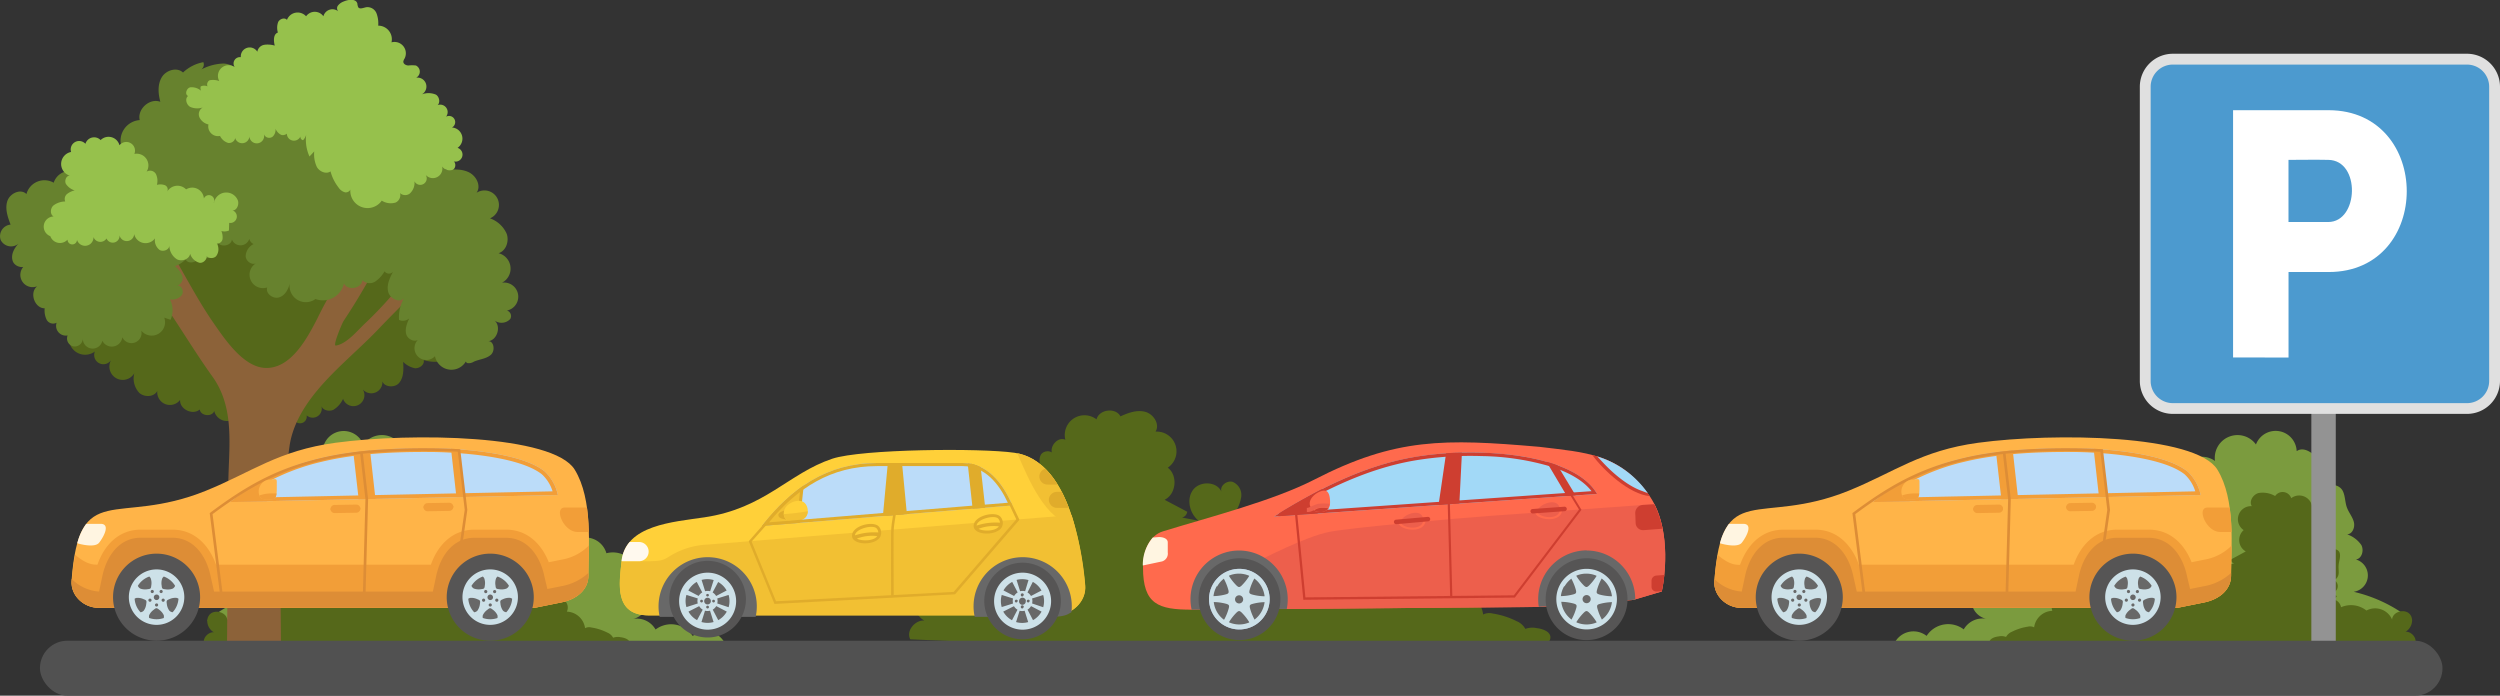<?xml version="1.0" encoding="UTF-8"?> <svg xmlns="http://www.w3.org/2000/svg" viewBox="0 0 613.93 170.84"><rect x="0" y="0" width="613.93" height="170.84" fill="#333333" stroke="none"/> <defs> <style>.cls-1{fill:#7b9b3e;}.cls-2{fill:#55681a;}.cls-3{fill:#939393;}.cls-4{fill:#8c6239;}.cls-5{fill:#67822e;}.cls-6{fill:#543b16;}.cls-7{fill:#ad342a;}.cls-8{fill:#020202;opacity:0.19;}.cls-10,.cls-32,.cls-9{fill:#fff;}.cls-9{opacity:0.4;}.cls-10{opacity:0.15;}.cls-11{fill:#96c14c;}.cls-12{fill:#515151;}.cls-13{fill:#ffd039;}.cls-14{fill:#bbdcf9;}.cls-15{fill:#f2c033;}.cls-16{fill:#686868;}.cls-17{fill:#565555;}.cls-18{fill:#cde1e8;}.cls-19{fill:#fff9ee;}.cls-20{fill:#e0ac2b;}.cls-21{fill:#ffb448;}.cls-22{fill:#f29e38;}.cls-23{fill:#dd8d36;}.cls-24{fill:#fff5e1;}.cls-25{fill:#ff6a4d;}.cls-26{fill:#ed5f4c;}.cls-27{fill:#a7b7d9;}.cls-28{fill:#ce3e30;}.cls-29{fill:#a2d9f7;}.cls-30{fill:#4c9acf;}.cls-31{fill:#e0e0e0;}</style> </defs> <title>парковка</title> <g id="Слой_2" data-name="Слой 2"> <g id="Layer_1" data-name="Layer 1"> <path class="cls-1" d="M532.75,140.49c-.14-2.29,3.05-3.94,4.84-2.5-2.06-1.11-4.13-2.7-4.6-5s1.71-5,3.91-4.24c-3.14-1-3.35-6.37-.3-7.64a5.43,5.43,0,0,1,7.34-7.9A5.59,5.59,0,0,1,554,109.15a5.17,5.17,0,0,1,10,1.64c1.83-1.28,4.17.59,5.59,2.31,1.57,1.89,3.24,4.31,2.37,6.61.79-1.13,2.71-.41,3.34.82s.55,2.7,1,4,1.38,2.32,1.73,3.62-.3,3-1.64,3.07a7,7,0,0,1,3.49,2.63c.7,1.31.13,3.36-1.35,3.54a4.07,4.07,0,0,1-.53,7.94,35.72,35.72,0,0,1,14.36,7c-42.57.64-85.24,12.8-127.24,5.83a5.22,5.22,0,0,1,8-2,6.31,6.31,0,0,1,9.12-1.6,5.32,5.32,0,0,1,5.53-2.6,4.59,4.59,0,1,1,2.3-8.88l-1.35-6a6.27,6.27,0,0,1,5.59-1.25,5.32,5.32,0,0,1,10.23,0c2.47-2.34,7.28-1,8.24,2.22a6.87,6.87,0,0,1,9.81.11A7.82,7.82,0,0,1,532.75,140.49Z"></path> <path class="cls-2" d="M558.71,121.81a6.11,6.11,0,0,0-4.06-.74c-1.36.37-2.41,2-1.67,3.23a3.22,3.22,0,0,0-2,5.88,3.24,3.24,0,0,0,.52,5.24l-3.69,2a1.11,1.11,0,0,0,.85.94l-2.71.53a3.83,3.83,0,0,0,.93-5c-1.1-1.52-3.89-1.45-4.64.27.31-1-.9-1.9-1.85-1.59a2.32,2.32,0,0,0-1.38,2.43,6.24,6.24,0,0,0,1.15,2.75,2.81,2.81,0,0,0-.43,4.53,3.41,3.41,0,0,0-1.59,5c.09-.71-.8-1.2-1.49-1.05a5.32,5.32,0,0,0-1.82,1.08,6.35,6.35,0,0,1-7.5-.32,2.36,2.36,0,1,0-4.72,0c.33-1.6-1.4-3.06-3-3a5.94,5.94,0,0,0-4.06,2.48,7.53,7.53,0,0,0-3.7-1.48c-1.35,0-2.81,1-2.77,2.32a4.87,4.87,0,0,0-3.77-.32A2.32,2.32,0,0,0,504,150a4.68,4.68,0,0,0-4.42,5.62c.58-.17.58-1.09.11-1.47a2.24,2.24,0,0,0-1.75-.25,13,13,0,0,0-3.87,1.24,2.87,2.87,0,0,0-1.44,1.27,1.16,1.16,0,0,0,.64,1.59,1.16,1.16,0,0,0-.64-1.59,3.36,3.36,0,0,0-1.87-.12c-1,.12-2.3.58-2.22,1.59.07.83,1,1.2,1.86,1.38,12.3,2.67,25,2.15,37.62,1.62L593,158.2c.88-1.65-1.44-3.81-3-2.82,1.93-.34,3.06-3,1.82-4.51s-4.26-.68-4.39,1.27a4.53,4.53,0,0,0-6.3-2.21,6.07,6.07,0,0,0-6.23-.81,2.45,2.45,0,0,0-2.48-2,1.33,1.33,0,0,0,1.45-.75l-1.68-.78a1.67,1.67,0,0,0,.84-3.21c.7,0,1.18-.74,1.27-1.43s-.07-1.39,0-2.08c.05-1.06.57-2.14.24-3.15s-2.23-1.23-2.2-.16a2.53,2.53,0,0,0-3.16-1.16,22.79,22.79,0,0,0,2.23-3.58,3,3,0,0,0,.35-2.7c-.44-.83-2-.81-2.09.14,1-1.12-.55-3.25-1.92-2.62a3.22,3.22,0,0,0-5.09-3.3A2.22,2.22,0,0,0,558.71,121.81Z"></path> <path class="cls-2" d="M275.15,102.25c1.92-.88,4.07-1.67,6.11-1.11s3.63,3.06,2.51,4.86a4.84,4.84,0,0,1,3,8.85c2.53,1.9,2.08,6.51-.78,7.88l5.56,2.94a1.67,1.67,0,0,1-1.28,1.42l4.08.79c-2.2-1.76-3.06-5.26-1.4-7.54s5.86-2.19,7,.41c-.47-1.44,1.35-2.86,2.79-2.4a3.49,3.49,0,0,1,2.07,3.66,9.4,9.4,0,0,1-1.73,4.15,4.24,4.24,0,0,1,.65,6.81,5.13,5.13,0,0,1,2.39,7.47c-.14-1.06,1.2-1.8,2.25-1.58a8,8,0,0,1,2.74,1.63,9.55,9.55,0,0,0,11.28-.48,3.55,3.55,0,1,1,7.1,0c-.5-2.41,2.1-4.6,4.56-4.48s4.55,1.83,6.11,3.73c1.72-1.08,3.55-2.19,5.58-2.23s4.23,1.47,4.16,3.49a7.32,7.32,0,0,1,5.67-.49c1.8.76,3,3.14,1.89,4.77a7,7,0,0,1,6.66,8.46c-.88-.25-.88-1.64-.16-2.21a3.37,3.37,0,0,1,2.63-.38,19.52,19.52,0,0,1,5.82,1.86,4.31,4.31,0,0,1,2.17,1.91,1.74,1.74,0,0,1-1,2.39,1.74,1.74,0,0,1,1-2.39,5.06,5.06,0,0,1,2.81-.19c1.51.19,3.47.88,3.34,2.4-.1,1.24-1.58,1.81-2.8,2.07-18.51,4-37.69,3.24-56.61,2.44L223.54,157c-1.32-2.48,2.16-5.73,4.54-4.24-2.9-.51-4.6-4.51-2.73-6.79s6.41-1,6.61,1.91a6.81,6.81,0,0,1,9.48-3.33,9.14,9.14,0,0,1,9.38-1.22,3.68,3.68,0,0,1,3.73-3,2,2,0,0,1-2.18-1.12l2.52-1.17a2.51,2.51,0,0,1-1.26-4.83c-1,0-1.77-1.12-1.92-2.16s.1-2.09.05-3.14c-.08-1.6-.86-3.22-.37-4.74s3.35-1.85,3.32-.25a3.81,3.81,0,0,1,4.75-1.75,34.29,34.29,0,0,1-3.35-5.39c-.64-1.27-1.19-2.81-.52-4.06s3.08-1.21,3.14.21c-1.52-1.69.82-4.88,2.89-3.94a4.84,4.84,0,0,1,7.66-5C269.88,100.51,274,100,275.15,102.25Z"></path> <rect class="cls-3" x="567.6" y="43.51" width="6" height="116.77"></rect> <path class="cls-1" d="M110.5,140.52c.14-2.29-3.05-3.94-4.84-2.5,2.06-1.11,4.13-2.7,4.6-5s-1.71-5-3.91-4.24c3.14-1,3.35-6.37.3-7.64a5.43,5.43,0,0,0-7.34-7.9,5.59,5.59,0,0,0-10.08-4.06,5.17,5.17,0,0,0-10,1.64c-1.83-1.28-4.17.59-5.59,2.31-1.57,1.89-3.24,4.31-2.37,6.61-.79-1.13-2.71-.41-3.34.82s-.55,2.7-1,4-1.38,2.32-1.73,3.62.3,3,1.64,3.07a7,7,0,0,0-3.49,2.63c-.7,1.31-.13,3.36,1.35,3.54a4.07,4.07,0,0,0,.53,7.94,35.72,35.72,0,0,0-14.36,7c42.57.64,85.24,12.8,127.24,5.83a5.22,5.22,0,0,0-8-2,6.31,6.31,0,0,0-9.12-1.6,5.32,5.32,0,0,0-5.53-2.6,4.59,4.59,0,1,0-2.3-8.88l1.35-6a6.27,6.27,0,0,0-5.59-1.25,5.32,5.32,0,0,0-10.23,0c-2.47-2.34-7.28-1-8.24,2.22a6.87,6.87,0,0,0-9.81.11A7.82,7.82,0,0,0,110.5,140.52Z"></path> <path class="cls-2" d="M84.54,121.85a6.11,6.11,0,0,1,4.06-.74c1.36.37,2.41,2,1.67,3.23a3.22,3.22,0,0,1,2,5.88,3.24,3.24,0,0,1-.52,5.24l3.69,2a1.11,1.11,0,0,1-.85.94l2.71.53a3.83,3.83,0,0,1-.93-5c1.1-1.52,3.89-1.45,4.64.27-.31-1,.9-1.9,1.85-1.59a2.32,2.32,0,0,1,1.38,2.43,6.24,6.24,0,0,1-1.15,2.75,2.81,2.81,0,0,1,.43,4.53,3.41,3.41,0,0,1,1.59,5c-.09-.71.8-1.2,1.49-1.05a5.32,5.32,0,0,1,1.82,1.08,6.35,6.35,0,0,0,7.5-.32,2.36,2.36,0,1,1,4.72,0c-.33-1.6,1.4-3.06,3-3a5.94,5.94,0,0,1,4.06,2.48,7.53,7.53,0,0,1,3.7-1.48c1.35,0,2.81,1,2.77,2.32a4.87,4.87,0,0,1,3.77-.32,2.32,2.32,0,0,1,1.26,3.17,4.68,4.68,0,0,1,4.42,5.62c-.58-.17-.58-1.09-.11-1.47a2.24,2.24,0,0,1,1.75-.25,13,13,0,0,1,3.87,1.24,2.87,2.87,0,0,1,1.44,1.27,1.16,1.16,0,0,1-.64,1.59,1.16,1.16,0,0,1,.64-1.59,3.36,3.36,0,0,1,1.87-.12c1,.12,2.3.58,2.22,1.59-.07.83-1,1.2-1.86,1.38-12.3,2.67-25,2.15-37.62,1.62l-64.94-2.75c-.88-1.65,1.44-3.81,3-2.82-1.93-.34-3.06-3-1.82-4.51s4.26-.68,4.39,1.27a4.53,4.53,0,0,1,6.3-2.21,6.07,6.07,0,0,1,6.23-.81,2.45,2.45,0,0,1,2.48-2,1.33,1.33,0,0,1-1.45-.75l1.68-.78a1.67,1.67,0,0,1-.84-3.21c-.7,0-1.18-.74-1.27-1.43s.07-1.39,0-2.08c-.05-1.06-.57-2.14-.24-3.15s2.23-1.23,2.2-.16a2.53,2.53,0,0,1,3.16-1.16,22.79,22.79,0,0,1-2.23-3.58,3,3,0,0,1-.35-2.7c.44-.83,2-.81,2.09.14-1-1.12.55-3.25,1.92-2.62a3.22,3.22,0,0,1,5.09-3.3A2.22,2.22,0,0,1,84.54,121.85Z"></path> <path class="cls-2" d="M15.86,77.76c-2,.9-4.35-1.48-4.11-3.7s2.13-3.91,4.11-4.93a3.19,3.19,0,0,1-1-3.79,7,7,0,0,1,2.79-3.13c3.88-2.66,8.61-3.72,13.23-4.64q12.55-2.49,25.25-4.07a139.23,139.23,0,0,1,25.64-1.28c5.83.36,11.83,1.38,16.68,4.63a26.74,26.74,0,0,1,8.46,9.88A24.36,24.36,0,0,1,110,79.15c3.06.32,4.32,4.74,2.48,7.2s-5.47,3-8.42,2.08c.24,1.1-1,2.06-2.14,2A5.52,5.52,0,0,1,99,88.85c.12,1.81.17,3.84-1,5.2s-4.1,1-4.16-.84a2.74,2.74,0,0,1-5,2.07,2.7,2.7,0,1,1-4.59,2.67,6.13,6.13,0,0,1-2.35,2.67c-1.09.53-2.69.13-3-1A2.23,2.23,0,0,1,75.3,102a1.64,1.64,0,1,1-3.25.29c-1.81,2.46-6.3,2-7.58-.77a3.77,3.77,0,0,1-5.72-.21,3.22,3.22,0,0,1-6.14-.38c-.55,1.54-3.34,1.24-3.56-.38-1.7,1.52-5-.07-4.82-2.35A3.12,3.12,0,0,1,38.63,96c-.79,1.53-3.18,1.63-4.45.45a5.18,5.18,0,0,1-1.2-4.8,3.27,3.27,0,0,1-5.68-3.26,2.26,2.26,0,0,1-4-2.07,4,4,0,0,1-5.8-5.3c-.49.81-1.89.34-2.19-.55A3.8,3.8,0,0,1,15.86,77.76Z"></path> <path class="cls-4" d="M108.17,65.55,104,62.91c-.16-.1-7.46,9.31-8.1,10q-3,3.44-6.32,6.57c-1.84,1.73-4.47,5-7.11,5.38-.84.12,1.56-5.5,1.88-6,1.42-2.15,2.8-4.31,4.11-6.53,2.55-4.34,5.39-9,7-13.82a19.42,19.42,0,0,0-3.7-.82c-.78-.16-4.35,5-4.9,5.74a95,95,0,0,0-9,14.93c-2.43,4.7-6.26,11.89-12.29,12C59.77,90.5,54.92,82.86,52,78.68,48.33,73.26,45.32,67.4,42,61.75c-1.31-2.22-2.82-4.53-5.18-5.57s-5.75-.07-6.31,2.45c-.44,2,1,3.88,2.26,5.48,3.55,4.43,6.68,9.18,9.8,13.91s6.27,9.82,9.65,14.53c5,7,4.19,15.48,3.91,23.58-.34,10-.19,39.79-.53,49.77-.16,4.58,7,3.65,10.28,3.54,2.85-.09,2.82-1.57,3-4,.4-5.38-.36-30.61.06-36,.51-6.62,1.25-13.21,2.15-19.79.72-5.23,3.59-9.92,6.93-13.91C82.47,90.42,87.95,86,92.76,81,97.77,75.73,103,70.7,108.17,65.55Z"></path> <path class="cls-5" d="M100.49,78.19a2.33,2.33,0,0,1-2.5.37,9.49,9.49,0,0,1,1.19-5.28c-1.23,1.2-3.48,0-3.87-1.69s.42-3.35,1.21-4.87a1.3,1.3,0,0,1-2.08-.1,7.37,7.37,0,0,1-2.29,2.51A2.53,2.53,0,0,1,89,68.81c-.19,2.06-3.65,2.67-4.53.79a5.29,5.29,0,0,1-7,3.83,4,4,0,0,1-6.29-4c-.3,1.54-1.15,3.14-2.65,3.6s-3.42-1-2.9-2.45a3.29,3.29,0,0,1-2.64-6c-1.06.68-2.58-.39-2.66-1.65a3.47,3.47,0,0,1,1.95-3,1.88,1.88,0,0,1-1-2.36,2.26,2.26,0,0,1-4.33,1.23c-.14,1.72-3.15,2.06-3.67.42a2.9,2.9,0,0,1-4.46,3.5c.21,1.59-2.52,2.42-3.23,1a7.47,7.47,0,0,1-2.63,1.65,5.42,5.42,0,0,1,1.79,2.38,1.87,1.87,0,0,1-1.22,2.38c1.08-.14,1.72,1.43,1.12,2.34a3.12,3.12,0,0,1-2.91,1.06,5.77,5.77,0,0,1,.14,5L40.33,78a3.28,3.28,0,0,1-5.65,3.17,2.47,2.47,0,1,1-4.84.3,2.6,2.6,0,0,1-4.71,2.2,2.42,2.42,0,0,1-4.79-.54A2,2,0,0,1,18,85.06a2,2,0,0,1-1.4-2.68,2.4,2.4,0,0,1-2.7-3.13,1.81,1.81,0,0,1-2.45-.74,5.24,5.24,0,0,1-.48-2.8c-2.51,0-3.83-3.92-1.81-5.42a3,3,0,0,1-2.3-5.57c-.67,1.46-3.17.93-3.72-.58s.3-3.18,1.43-4.32a2.85,2.85,0,0,1-4.4-.88A2.85,2.85,0,0,1,2.6,55.16c-.71-1.86-1.42-3.91-.79-5.8s3.29-3.13,4.68-1.7a4.58,4.58,0,0,1,6.7-2.79,4.15,4.15,0,0,1,6.25-2.19,2.4,2.4,0,0,1,1.48-2.89,7,7,0,0,1,3.57-.2,4.08,4.08,0,0,1,5.4-3.35,5.08,5.08,0,0,1,4.42-6.75C33.66,26.81,36.77,24,39.37,25c-.53-2-.71-4.22.34-6s3.74-2.6,5.23-1.19a9.89,9.89,0,0,1,5-2.54,1.5,1.5,0,0,1-.56,1.82,12.64,12.64,0,0,1,5.46-1.49c1.9.07,3.91,1.28,4.23,3.16a2.8,2.8,0,1,1,4.12,3.79,8,8,0,0,1,4.5,0c1.41.56,2.45,2.34,1.68,3.65A6.45,6.45,0,0,1,73,24.93c1.29.08,2.57,1.33,2.17,2.56a4,4,0,0,1,5.79,5.45,31.25,31.25,0,0,1,4.83-1.14,5.27,5.27,0,0,1,3.94.52c1.09.81,1.26,2.83,0,3.37a5.17,5.17,0,0,1,7.51.25,6.45,6.45,0,0,1,3.1-1.08,2.22,2.22,0,0,1,2.29,1.93c2.07-.58,4.4-1.14,6.29-.11s2.32,4.41.28,5.09c2-.19,4.16-.36,6,.57s3,3.38,1.83,5a3.56,3.56,0,1,1,3.29,6.28,7,7,0,0,1,4.11,3.8c.65,1.81-.15,4.19-2,4.76a3.9,3.9,0,0,1,.84,7.25,3.47,3.47,0,0,1,1.22,6.83,1.42,1.42,0,0,1,.82,2.07,2.92,2.92,0,0,1-4,.27c1.91,1.39.82,5.07-1.54,5.2,1.5-.24,1.92,2.29.79,3.31s-2.8,1.09-4.19,1.7a2.26,2.26,0,0,1-1.62.35c-.53-.2-.53-1.22,0-1.16a4.11,4.11,0,0,1-7.93-.53,2.9,2.9,0,1,1-3.84-4.31c-.85,1.08-2.78.28-3.19-1S99.92,79.45,100.49,78.19Z"></path> <path class="cls-6" d="M89.87,16.66A2.53,2.53,0,0,0,90,15.49a.94.94,0,0,0-.49-.57l.44-.38a2.57,2.57,0,0,1,.48,1.29A1.34,1.34,0,0,1,89.87,16.66Z"></path> <path class="cls-7" d="M87.63,15.89c1.58-.39,1.73.32,2.19.44,0,0,0,0,0,0,.67,0,.53-1,2.32-.48s2.14,2.4,1.69,3.86-1.94,4-2.88,4.1-.85-.28-1.28-.35a.07.07,0,0,1,0,0h0c-.43.06-.26.34-1.21.38s-2.14-2.63-2.56-4.1S85.83,16.33,87.63,15.89Z"></path> <path class="cls-8" d="M91,23.82c-.94.12-.85-.28-1.28-.35a.07.07,0,0,1,0,0h0c-.43.06-.26.34-1.21.38s-1.67-1.59-2.2-3c1,1.15,3.07,1.61,5.42-.19a3.85,3.85,0,0,0,1.41-4.33,3.18,3.18,0,0,1,.78,3.42C93.4,21.18,91.91,23.7,91,23.82Z"></path> <ellipse class="cls-9" cx="88.07" cy="16.88" rx="0.51" ry="0.44"></ellipse> <ellipse class="cls-9" cx="87.21" cy="17.51" rx="0.31" ry="0.27"></ellipse> <path class="cls-10" d="M89.24,16.51c-.58-.25-1.86-.66-2.57.29a3,3,0,0,0,.71,3.85c1.24.73,4.51-.75,4.42-2.39S90.33,17,89.24,16.51Z"></path> <path class="cls-11" d="M108.58,40.89a2.34,2.34,0,0,1-4.21,1.84,1.59,1.59,0,1,1-2.59,1.79,3.54,3.54,0,0,1-1.14,3,1.86,1.86,0,0,1-2.81-.64c.94.72.4,2.39-.68,2.86a4.1,4.1,0,0,1-3.4-.47,4.24,4.24,0,0,1-7.67-3.1c.08.66-.69,1.17-1.34,1.06a2.72,2.72,0,0,1-1.57-1.14,10.94,10.94,0,0,1-2-4c-1.08.76-2.68.07-3.35-1.07a7.25,7.25,0,0,1-.65-3.84L76,38.43a10,10,0,0,1-.81-5.35,3,3,0,0,1-.77,1.35.82.82,0,0,1-.64-.93,1.74,1.74,0,1,1-2.93-1.81c.29.9-.89,1.73-1.78,1.43A2.75,2.75,0,0,1,67.51,31,2.36,2.36,0,0,1,67,33.52a1.38,1.38,0,0,1-2.2-.61,1.81,1.81,0,1,1-3.55.37,1.79,1.79,0,0,1-3.57.26c.31.86-.75,1.72-1.65,1.56a3.3,3.3,0,0,1-2-1.72,2.39,2.39,0,0,1-2.84-2.82A3.23,3.23,0,0,1,49,28.86a1.91,1.91,0,0,1,.8-2.47,4.25,4.25,0,0,1-3.11-.15c-.92-.53-1.33-2-.51-2.67-.87-.4-.39-1.9.54-2.13a3.56,3.56,0,0,1,2.66.85,1.54,1.54,0,0,1-.09-1.06,2,2,0,0,1,2.09.23c-.79-.09-.62-1.45.12-1.75a4.28,4.28,0,0,1,2.35.2,2.62,2.62,0,0,1,3.78-3.43,1.57,1.57,0,0,1,1.51-2.44,2.19,2.19,0,0,1,4.05-1.34A2.08,2.08,0,0,1,64.91,11a6.09,6.09,0,0,1,2.56.2c-.3-1.18-.38-2.81.77-3.21a4.06,4.06,0,0,1,.07-2.58c.39-.78,1.59-1.19,2.16-.53A2.8,2.8,0,0,1,75.17,4a2.6,2.6,0,0,1,4.25,0,2.29,2.29,0,0,1,3.79-1.1A1.09,1.09,0,0,1,83,1.36a3.17,3.17,0,0,1,1.42-1c1.18-.51,3-.73,3.34.52a2.77,2.77,0,0,0,.2.88c.41.62,1.33.11,2.06,0A2.4,2.4,0,0,1,92.47,3.3a7,7,0,0,1,.41,3,3.34,3.34,0,0,1,3.26,4.1,2.79,2.79,0,0,1,3.2,4,1.92,1.92,0,0,0-.29.68c-.06.61.65,1,1.25,1a8.23,8.23,0,0,1,1.82,0,1.67,1.67,0,0,1,.07,3,2.2,2.2,0,0,1,1.41,4.09,4.63,4.63,0,0,1,3.45.07c1,.61,1.17,2.47,0,2.79a1.83,1.83,0,0,1,2.49,2.63A1.49,1.49,0,1,1,111,31.31a2.74,2.74,0,0,1,1.36,5A1.73,1.73,0,1,1,111,39.47c1,.07,1.09,1.75.21,2.22A2.3,2.3,0,0,1,108.58,40.89Z"></path> <path class="cls-11" d="M52.55,49.81a3.06,3.06,0,0,1,5.84-.65c.46,1.13-.4,2.86-1.54,2.43a1.59,1.59,0,1,1-.57,3.14l-.06,1.88a2.86,2.86,0,0,1-1.86.13,3.85,3.85,0,0,1,.29,1.95,1.32,1.32,0,0,1-1.4,1.12,2.78,2.78,0,0,1-.17,3.09c-.75.8-2.42.55-2.59-.54.79.82-.32,2.3-1.45,2.18a3.27,3.27,0,0,1-2.35-2.24c-.18,1.35-2,2-3.21,1.39a4,4,0,0,1-1.89-3.42c0,1.07-1.49,1.65-2.41,1.1a3,3,0,0,1-1.12-2.84,2.86,2.86,0,0,1-5.11-1.06,1.82,1.82,0,0,1-3.62.17,1.66,1.66,0,0,1-3.17.92,1.79,1.79,0,0,1-3.2-.35,2.07,2.07,0,0,1-4.05.68,1.16,1.16,0,0,1-2.32-.05A2.51,2.51,0,0,1,12.36,58a2.5,2.5,0,0,1,.81-4.84c-.93-.48-.83-2-.07-2.68a4.84,4.84,0,0,1,2.92-1,1.59,1.59,0,0,1,.47-1.86,4.64,4.64,0,0,1,1.86-.86,3.93,3.93,0,0,1-2.17-1.61c-.41-.83.13-2.1,1-2a3,3,0,0,1,.28-5.83,2.07,2.07,0,0,1,3.52-2,2.22,2.22,0,0,1,3.73-.92,2.77,2.77,0,0,1,4.63,1.27A2.14,2.14,0,0,1,33,37.8a2.88,2.88,0,0,1,3,4.36,1.63,1.63,0,0,1,2.3.6,3.82,3.82,0,0,1,.23,2.64,3.29,3.29,0,0,1,1.95.07,1.14,1.14,0,0,1,.55,1.63,2.94,2.94,0,0,1,4.67-.59,2.86,2.86,0,0,1,4.37,2.25,1.32,1.32,0,1,1,2.42,1.05Z"></path> <rect class="cls-12" x="9.81" y="157.34" width="590" height="13.5" rx="6.75" ry="6.75"></rect> <path class="cls-13" d="M159.35,151.11h99.7c4.07,0,7.78-3.35,7.41-7.41-1-10.51-4.38-30.62-17.33-32.51-8.22-1.2-37.55-.94-44.75,1.46-10.77,3.6-16.5,12.17-31.38,14.39-7.64,1.15-19.43,1.85-20.35,10.77C152.05,143.45,150.81,151.11,159.35,151.11Z"></path> <path class="cls-14" d="M248.63,124.13c-2.51-5.84-6.36-10.43-12.29-10.43h-21c-12.35,0-21,6.23-28.25,15.47Z"></path> <path class="cls-15" d="M152.64,137.87c9.68-.11,9.48.22,12-1.4a19.29,19.29,0,0,1,9.18-2.74l89.34-7.24a79.15,79.15,0,0,1,3.34,17.22c.37,4.06-3.33,7.41-7.41,7.41h-99.7C150.84,151.11,152,143.5,152.64,137.87Z"></path> <path class="cls-16" d="M173.77,136.83a12.07,12.07,0,0,1,11.8,14.66H162a12.07,12.07,0,0,1,11.78-14.66Z"></path> <path class="cls-17" d="M173.77,156.55a9.41,9.41,0,1,0-9.41-9.41A9.41,9.41,0,0,0,173.77,156.55Z"></path> <path class="cls-18" d="M173.77,154.63a7,7,0,1,0-7-7A7,7,0,0,0,173.77,154.63Z"></path> <path class="cls-16" d="M251.12,136.83a12.07,12.07,0,0,1,12,13.5c-2.5,1.54-2.46,1.16-23.76,1.16a12.07,12.07,0,0,1,11.76-14.66Z"></path> <path class="cls-17" d="M251.12,157a9.41,9.41,0,1,0-9.41-9.41A9.41,9.41,0,0,0,251.12,157Z"></path> <path class="cls-18" d="M251.12,154.63a7,7,0,1,0-7-7A7,7,0,0,0,251.12,154.63Z"></path> <path class="cls-19" d="M154.62,133.1h2.31a2.36,2.36,0,0,1,0,4.72l-4.3,0A8.47,8.47,0,0,1,154.62,133.1Z"></path> <path class="cls-20" d="M215.76,129.24a2.28,2.28,0,0,1,.47,2.44c-1,2.37-7,2.33-7-.12S214.32,127.84,215.76,129.24Z"></path> <path class="cls-13" d="M215.26,129.76a1.48,1.48,0,0,1,.42,1,14.61,14.61,0,0,0-5.72.71c.09-1.59,4.32-2.69,5.3-1.73Zm.17,1.9c-.82,1.19-3.7,1.29-5,.61a10.25,10.25,0,0,1,5-.61Z"></path> <polygon class="cls-20" points="221.51 113.7 222.71 126.26 216.81 126.74 218.03 113.7 221.51 113.7"></polygon> <polygon class="cls-20" points="220.75 113.7 221.95 126.32 217.57 126.68 218.79 113.7 220.75 113.7"></polygon> <path class="cls-20" d="M197.38,119.19l-1,9.2-9.2.75A47,47,0,0,1,197.38,119.19Z"></path> <path class="cls-15" d="M196.57,119.81l-1,8.62-8.44.74A48.25,48.25,0,0,1,196.57,119.81Z"></path> <path class="cls-20" d="M192.74,125.35s-1.73.39-1.59,1.23,1.37.86,1.89,1a1.26,1.26,0,0,0-.3-2.23Z"></path> <path class="cls-13" d="M196.85,123.08c1.7.49,2.1,3.4.53,4.32a5.41,5.41,0,0,1-4.18.23,1.8,1.8,0,0,1-.71-1.77C192.57,123.86,195.33,122.64,196.85,123.08Z"></path> <path class="cls-15" d="M192.49,126.25a54,54,0,0,0,5.87-.71c-.08,3-4.35,2.55-5.16,2.1A1.6,1.6,0,0,1,192.49,126.25Z"></path> <path class="cls-20" d="M240.82,114.69l1.12,10-3.09.25-1.22-11.17A10.17,10.17,0,0,1,240.82,114.69Z"></path> <path class="cls-20" d="M240,114.35l1.16,10.39-1.57.1-1.19-11A10.12,10.12,0,0,1,240,114.35Z"></path> <path class="cls-20" d="M183.87,132.9l4-4.55.47.42L184.57,133l6,14.65,28.26-1.49c0-19-.21-15,.6-20.43l.63.09c-.8,5.43-.63,1.42-.59,20.31l14.73-.78,15.37-17.81-1.79-3.8.57-.27,2,4.17c-5.27,6.13-10.54,12.18-15.82,18.31l-44.34,2.36Z"></path> <path class="cls-20" d="M245.63,126.84a2.28,2.28,0,0,1,.47,2.44c-1,2.37-7,2.33-7-.12S244.2,125.44,245.63,126.84Z"></path> <path class="cls-13" d="M245.13,127.36a1.48,1.48,0,0,1,.42,1,14.61,14.61,0,0,0-5.72.71c.09-1.59,4.32-2.69,5.3-1.73Zm.17,1.9c-.82,1.19-3.7,1.29-5,.61A10.25,10.25,0,0,1,245.3,129.26Z"></path> <path class="cls-15" d="M249.81,111.3c2.65,6.08,7,16.85,14,17.6C261.57,120.66,257.35,112.82,249.81,111.3Z"></path> <path class="cls-20" d="M259.71,119h-2.47a2,2,0,0,1-2-2h0a2,2,0,0,1,1.43-1.89A20.9,20.9,0,0,1,259.71,119Z"></path> <path class="cls-20" d="M259.57,120.78h1.15a37,37,0,0,1,1.75,3.94h-2.9a2,2,0,0,1-2-2h0A2,2,0,0,1,259.57,120.78Z"></path> <path class="cls-16" d="M175.26,142.45l-.87,2.74a2.47,2.47,0,0,0-1.23,0l-.87-2.78A5.4,5.4,0,0,1,175.26,142.45Zm-.69,5.16a.82.82,0,1,1-.82-.82A.81.81,0,0,1,174.57,147.61Zm-1.95,0a.34.34,0,1,1-.34-.34A.34.34,0,0,1,172.62,147.61Zm1.47-1.47a.34.34,0,0,1-.68,0,.35.35,0,0,1,.69,0h0Zm1.48,1.47a.34.34,0,1,1-.34-.34A.34.34,0,0,1,175.57,147.61Zm-1.47,1.47a.34.34,0,1,1-.34-.34A.34.34,0,0,1,174.1,149.08Zm2.27-6.17L175,145.49a2.47,2.47,0,0,1,.86.87l2.58-1.35a5.4,5.4,0,0,0-2.1-2.1Zm2.56,3.21a5.4,5.4,0,0,1,0,3l-2.79-.93a2.48,2.48,0,0,0,0-1.22l2.78-.87Zm-.46,4.07-2.58-1.35a2.47,2.47,0,0,1-.86.87l1.35,2.58a5.39,5.39,0,0,0,2.1-2.1Zm-3.21,2.56a5.4,5.4,0,0,1-3,0l.87-2.78a2.47,2.47,0,0,0,1.23,0l.87,2.78Zm-4.08-.46,1.39-2.57a2.47,2.47,0,0,1-.87-.87l-2.63,1.34a5.39,5.39,0,0,0,2.11,2.1Zm-2.61-3.2a5.4,5.4,0,0,1,0-3l2.78.87a2.47,2.47,0,0,0,0,1.23ZM169,145l2.58,1.35a2.46,2.46,0,0,1,.87-.87l-1.35-2.58a5.4,5.4,0,0,0-2.06,2.11Z"></path> <path class="cls-16" d="M252.57,142.45l-.83,2.74a2.47,2.47,0,0,0-1.23,0l-.87-2.78A5.4,5.4,0,0,1,252.57,142.45Zm-.68,5.16a.82.82,0,1,1-1.63,0,.83.83,0,0,1,1.67,0h0Zm-2,0a.34.34,0,1,1-.34-.34A.34.34,0,0,1,249.94,147.61Zm1.47-1.47a.34.34,0,0,1-.68,0,.37.37,0,1,1,.73,0Zm1.47,1.47a.34.34,0,1,1-.34-.34A.34.34,0,0,1,252.88,147.61Zm-1.47,1.47a.34.34,0,0,1-.68,0,.37.37,0,1,1,.73,0Zm2.26-6.17-1.3,2.58a2.47,2.47,0,0,1,.86.87l2.58-1.35a5.4,5.4,0,0,0-2.1-2.1Zm2.56,3.21a5.4,5.4,0,0,1,0,3l-2.73-.93a2.48,2.48,0,0,0,0-1.22l2.78-.87Zm-.41,4.07-2.58-1.35a2.47,2.47,0,0,1-.86.87l1.35,2.58a5.39,5.39,0,0,0,2.1-2.1Zm-3.25,2.57a5.4,5.4,0,0,1-3,0l.87-2.78a2.47,2.47,0,0,0,1.23,0l.87,2.78Zm-4-.45,1.35-2.58a2.47,2.47,0,0,1-.87-.87l-2.63,1.33a5.4,5.4,0,0,0,2.11,2.1ZM246,149.1a5.4,5.4,0,0,1,0-3l2.78.87a2.47,2.47,0,0,0,0,1.23l-2.78.87Zm.46-4.09,2.58,1.35a2.47,2.47,0,0,1,.87-.87l-1.34-2.59a5.4,5.4,0,0,0-2.15,2.11Z"></path> <path class="cls-20" d="M248.63,124.13c-2.51-5.84-6.36-10.43-12.29-10.43h-21c-12.35,0-21,6.23-28.25,15.47Zm-1.13-.67-58.66,4.81c6.94-8.38,15.14-13.81,26.55-13.81h21C241.92,114.46,245.35,118.85,247.5,123.46Z"></path> <path class="cls-21" d="M17.57,142.64c-.27,3.64,3,6.63,6.63,6.63H131.27l6.59-1.33c3.58-.72,6.64-3,6.64-6.63,0-6.7,1.19-18.6-3.38-26-5.31-8.56-39.92-9.12-58.73-6.58-14.12,1.92-20.56,7.21-31.82,11.78C28.38,129.49,19.44,117.44,17.57,142.64Z"></path> <path class="cls-14" d="M133.75,115.75c-6.17-4.87-22-5.67-28.62-5.69-8.42,0-18,.45-26.27,2.41a55.8,55.8,0,0,0-22.29,10.79L137,121.57A11,11,0,0,0,133.75,115.75Z"></path> <path class="cls-22" d="M133.75,115.75c-6.17-4.87-22-5.67-28.62-5.69-8.42,0-18,.45-26.27,2.41a55.8,55.8,0,0,0-22.29,10.79L137,121.57a11,11,0,0,0-3.25-5.82Zm-74.3,6.52a54.61,54.61,0,0,1,19.63-8.89c8.33-2,17.51-2.42,26-2.39,7.24,0,22.29,1,28,5.49a9.5,9.5,0,0,1,2.62,4.18Z"></path> <path class="cls-22" d="M34.57,130.07h7.79c5.45,0,9,3.87,10.68,8.59h52.78c1.66-4.72,5.22-8.59,10.68-8.59h7.79c5.23,0,8.72,3.56,10.47,8l3.77-.76a12.23,12.23,0,0,0,6.1-3.36c0,2.74-.13,5.28-.13,7.33,0,3.65-3.06,5.91-6.64,6.63l-6.59,1.33h-107c-3.65,0-6.9-3-6.63-6.63a53.31,53.31,0,0,1,.81-6.37c1.64,1.36,3.28,2.42,5.17,2.42h.32C25.57,133.94,29.1,130.07,34.57,130.07Z"></path> <path class="cls-23" d="M116.49,132.07h7.79c5.16,0,8.32,4.34,9.39,9.39.19.89.48,2,.75,3.18l3.44-.69a13.13,13.13,0,0,0,6.64-3.26v.62c0,3.65-3.06,5.91-6.64,6.63l-2.73.55h0l-3.73.76H24.22c-3.65,0-6.9-3-6.63-6.63v-.45a10.6,10.6,0,0,0,6.6,3.09h.14l.81-3.82c1.07-5,4.23-9.39,9.39-9.39h7.79c5.16,0,8.32,4.34,9.39,9.39l.86,3.84H106.3l.81-3.82C108.17,136.41,111.33,132.07,116.49,132.07Z"></path> <path class="cls-17" d="M38.45,157.34a10.69,10.69,0,1,0-10.69-10.7A10.69,10.69,0,0,0,38.45,157.34Z"></path> <path class="cls-18" d="M38.45,153.45a6.81,6.81,0,1,0-6.81-6.81A6.81,6.81,0,0,0,38.45,153.45Z"></path> <path class="cls-16" d="M38.45,146a.68.68,0,1,1-.68.68.68.68,0,0,1,.68-.68Zm1.78-4.42A5.41,5.41,0,0,1,43,143.86a1.29,1.29,0,0,1-.61.7,3.43,3.43,0,0,1-1.8.15c-.71-.07-.82-.14-.89-.9a3.46,3.46,0,0,1,.15-1.79,1.63,1.63,0,0,1,.34-.41Zm3.6,5.45a5.37,5.37,0,0,1-1.44,3.32,1.3,1.3,0,0,1-.82-.41,3.46,3.46,0,0,1-.61-1.69c-.13-.76,0-.85.63-1.11a3.43,3.43,0,0,1,1.78-.32,1.66,1.66,0,0,1,.45.2Zm-3.55,4.72a5.41,5.41,0,0,1-3.66,0,1.53,1.53,0,0,1,0-.66,3.44,3.44,0,0,1,1.17-1.38c.55-.45.68-.48,1.27,0a3.47,3.47,0,0,1,1.16,1.37,1.52,1.52,0,0,1,0,.66Zm-5.78-1.4a5.37,5.37,0,0,1-1.44-3.32,1.66,1.66,0,0,1,.45-.2,3.43,3.43,0,0,1,1.78.32c.66.25.76.35.63,1.11a3.47,3.47,0,0,1-.61,1.69,1.3,1.3,0,0,1-.82.41Zm-.64-6.51a5.41,5.41,0,0,1,2.81-2.26A1.63,1.63,0,0,1,37,142a3.47,3.47,0,0,1,.15,1.79c-.07.76-.19.83-.89.9a3.43,3.43,0,0,1-1.8-.15,1.29,1.29,0,0,1-.61-.7Zm4.59,4.33a.39.39,0,1,1-.39.39h0A.39.39,0,0,1,38.45,148.19ZM40.07,147a.39.39,0,1,1-.39.39h0A.39.39,0,0,1,40.07,147Zm-3.24,0a.39.39,0,1,1-.39.39h0A.39.39,0,0,1,36.83,147Zm2.74-2.13a.39.39,0,1,1-.39.39h0A.39.39,0,0,1,39.57,144.88Zm-2.18,0a.39.39,0,1,1-.39.39h0a.39.39,0,0,1,.37-.39Z"></path> <path class="cls-17" d="M120.39,157.34a10.69,10.69,0,1,0-10.69-10.7A10.69,10.69,0,0,0,120.39,157.34Z"></path> <path class="cls-18" d="M120.39,153.45a6.81,6.81,0,1,0-6.82-6.81A6.81,6.81,0,0,0,120.39,153.45Z"></path> <path class="cls-16" d="M120.39,146a.68.68,0,1,1-.68.68.68.68,0,0,1,.68-.68Zm1.78-4.42a5.41,5.41,0,0,1,2.81,2.26,1.29,1.29,0,0,1-.61.7,3.43,3.43,0,0,1-1.8.15c-.71-.07-.82-.14-.89-.9a3.47,3.47,0,0,1,.15-1.79,1.63,1.63,0,0,1,.34-.41Zm3.6,5.45a5.37,5.37,0,0,1-1.44,3.32,1.3,1.3,0,0,1-.82-.41,3.46,3.46,0,0,1-.61-1.69c-.13-.76,0-.85.63-1.11a3.43,3.43,0,0,1,1.78-.32,1.66,1.66,0,0,1,.45.2Zm-3.55,4.72a5.41,5.41,0,0,1-3.66,0,1.52,1.52,0,0,1,0-.66,3.44,3.44,0,0,1,1.17-1.38c.55-.45.68-.48,1.27,0a3.47,3.47,0,0,1,1.16,1.37,1.52,1.52,0,0,1,0,.66Zm-5.78-1.4a5.37,5.37,0,0,1-1.44-3.32,1.66,1.66,0,0,1,.45-.2,3.43,3.43,0,0,1,1.78.32c.66.25.76.35.63,1.11a3.47,3.47,0,0,1-.61,1.69,1.3,1.3,0,0,1-.82.41Zm-.64-6.51a5.41,5.41,0,0,1,2.77-2.26,1.63,1.63,0,0,1,.34.41,3.47,3.47,0,0,1,.15,1.79c-.07.76-.19.83-.89.9a3.43,3.43,0,0,1-1.8-.15,1.29,1.29,0,0,1-.61-.7Zm4.59,4.33a.39.39,0,1,1-.39.39h0A.39.39,0,0,1,120.39,148.19ZM122,147a.39.39,0,1,1-.39.39h0A.39.39,0,0,1,122,147Zm-3.24,0a.39.39,0,1,1-.39.39h0A.39.39,0,0,1,118.77,147Zm2.71-2.11a.39.39,0,1,1-.39.39h0A.39.39,0,0,1,121.48,144.9Zm-2.18,0a.39.39,0,1,1-.39.39h0a.39.39,0,0,1,.37-.41h0Z"></path> <path class="cls-24" d="M21.18,128.64h3.51c2.47,0,.83,3.11-.33,4.61-.89,1.16-3.71.65-5.39.16A13.64,13.64,0,0,1,21.18,128.64Z"></path> <path class="cls-22" d="M144.14,124.64h-5.46c-2.71,0-.34,6,3.16,6h2.73A53.7,53.7,0,0,0,144.14,124.64Z"></path> <path class="cls-22" d="M90.87,110.6l1.33,11.91-4.12.09-1.32-11.54C88.12,110.88,89.5,110.73,90.87,110.6Z"></path> <path class="cls-22" d="M112.62,110.32l1.4,11.74h-1.94l-1.33-11.87Z"></path> <path class="cls-22" d="M64.27,118.1l1.32,5-9,.19A59.64,59.64,0,0,1,64.27,118.1Z"></path> <path class="cls-23" d="M89.12,111.42l1.28,11.13-.67,24.81h-.66l.67-24.8L88.46,111.5a81.34,81.34,0,0,0-9.55,1.62c-10.8,2.55-18.45,7-26.71,13.14l2.67,21.08H54.2L51.5,126c8.73-6.53,16.18-10.88,27.25-13.5,8.31-2,17.84-2.45,26.27-2.41,1.7,0,5.36.07,8,.23l1.74,14.9L113,137.67l-.66-.07,1.78-12.41-1.7-14.27c-2.29-.13-5.7-.19-7.38-.2A145.45,145.45,0,0,0,89.12,111.42Z"></path> <path class="cls-21" d="M66.38,117.77c1.33-.12,1.62-.38,1.59.78s.19,3.57-.69,3.92-3,.31-3.38-.36a2.88,2.88,0,0,1-.1-2.64A2.82,2.82,0,0,1,66.38,117.77Z"></path> <path class="cls-22" d="M63.7,121.67a9,9,0,0,1,2.4-.48,13.71,13.71,0,0,1,1.82,0c-.08.64-.26,1.17-.63,1.32-.88.36-3,.31-3.38-.36A2.82,2.82,0,0,1,63.7,121.67Z"></path> <path class="cls-22" d="M82.17,124l5.32-.09a1,1,0,0,1,1,1h0a1,1,0,0,1-1,1l-5.32.09a1,1,0,0,1-1-1h0A1,1,0,0,1,82.17,124Z"></path> <path class="cls-22" d="M81.64,124.58l6.4-.11a.45.45,0,0,1,.46.44h0a.45.45,0,0,1-.44.46h0l-6.4.11a.45.45,0,0,1-.46-.44h0a.45.45,0,0,1,.44-.46Z"></path> <path class="cls-22" d="M105,123.55l5.32-.09a1,1,0,0,1,1,1h0a1,1,0,0,1-1,1l-5.32.09a1,1,0,0,1-1-1h0A1,1,0,0,1,105,123.55Z"></path> <path class="cls-22" d="M104.47,124.1l6.4-.11a.45.45,0,0,1,.46.44h0a.45.45,0,0,1-.44.46h0l-6.4.11a.45.45,0,0,1-.46-.44h0a.45.45,0,0,1,.44-.46Z"></path> <path class="cls-21" d="M421,142.64c-.27,3.64,3,6.63,6.63,6.63H534.67l6.59-1.33c3.58-.72,6.64-3,6.64-6.63,0-6.7,1.19-18.6-3.38-26-5.31-8.56-39.92-9.12-58.73-6.58-14.12,1.92-20.56,7.21-31.82,11.78C431.78,129.49,422.84,117.44,421,142.64Z"></path> <path class="cls-14" d="M537.15,115.75c-6.17-4.87-22-5.67-28.62-5.69-8.42,0-18,.45-26.27,2.41A55.8,55.8,0,0,0,460,123.26l80.42-1.69A11,11,0,0,0,537.15,115.75Z"></path> <path class="cls-22" d="M537.15,115.75c-6.17-4.87-22-5.67-28.62-5.69-8.42,0-18,.45-26.27,2.41A55.8,55.8,0,0,0,460,123.26l80.42-1.69a11,11,0,0,0-3.25-5.82Zm-74.3,6.52a54.61,54.61,0,0,1,19.63-8.89c8.33-2,17.51-2.42,26-2.39,7.24,0,22.29,1,28,5.49a9.5,9.5,0,0,1,2.62,4.18Z"></path> <path class="cls-22" d="M438,130.07h7.79c5.45,0,9,3.87,10.68,8.59h52.78c1.66-4.72,5.22-8.59,10.68-8.59h7.79c5.23,0,8.72,3.56,10.47,8l3.77-.76A12.23,12.23,0,0,0,548,134c0,2.74-.13,5.28-.13,7.33,0,3.65-3.06,5.91-6.64,6.63l-6.59,1.33h-107c-3.65,0-6.9-3-6.63-6.63a53.31,53.31,0,0,1,.81-6.37c1.64,1.36,3.28,2.42,5.17,2.42h.32C429,133.94,432.5,130.07,438,130.07Z"></path> <path class="cls-23" d="M519.89,132.07h7.79c5.16,0,8.32,4.34,9.39,9.39.19.89.48,2,.75,3.18l3.44-.69a13.13,13.13,0,0,0,6.64-3.26v.62c0,3.65-3.06,5.91-6.64,6.63l-2.73.55h0l-3.73.76H427.62c-3.65,0-6.9-3-6.63-6.63v-.45a10.6,10.6,0,0,0,6.6,3.09h.14l.81-3.82c1.07-5,4.23-9.39,9.39-9.39h7.79c5.16,0,8.32,4.34,9.39,9.39l.86,3.84H509.7l.81-3.82C511.57,136.41,514.73,132.07,519.89,132.07Z"></path> <path class="cls-17" d="M441.85,157.34a10.69,10.69,0,1,0-10.69-10.7A10.69,10.69,0,0,0,441.85,157.34Z"></path> <path class="cls-18" d="M441.85,153.45a6.81,6.81,0,1,0-6.81-6.81A6.81,6.81,0,0,0,441.85,153.45Z"></path> <path class="cls-16" d="M441.85,146a.68.68,0,1,1-.68.68.68.68,0,0,1,.68-.68Zm1.78-4.42a5.41,5.41,0,0,1,2.81,2.26,1.29,1.29,0,0,1-.61.7,3.43,3.43,0,0,1-1.8.15c-.71-.07-.82-.14-.89-.9a3.46,3.46,0,0,1,.15-1.79,1.63,1.63,0,0,1,.34-.41Zm3.6,5.45a5.37,5.37,0,0,1-1.44,3.32A1.3,1.3,0,0,1,445,150a3.46,3.46,0,0,1-.61-1.69c-.13-.76,0-.85.63-1.11a3.43,3.43,0,0,1,1.78-.32,1.66,1.66,0,0,1,.45.2Zm-3.55,4.72a5.41,5.41,0,0,1-3.66,0,1.53,1.53,0,0,1,0-.66,3.44,3.44,0,0,1,1.17-1.38c.55-.45.68-.48,1.27,0a3.47,3.47,0,0,1,1.16,1.37,1.52,1.52,0,0,1,0,.66Zm-5.78-1.4a5.37,5.37,0,0,1-1.44-3.32,1.66,1.66,0,0,1,.45-.2,3.43,3.43,0,0,1,1.78.32c.66.25.76.35.63,1.11a3.47,3.47,0,0,1-.61,1.69,1.3,1.3,0,0,1-.82.41Zm-.64-6.51a5.41,5.41,0,0,1,2.81-2.26,1.63,1.63,0,0,1,.34.41,3.47,3.47,0,0,1,.15,1.79c-.07.76-.19.83-.89.9a3.43,3.43,0,0,1-1.8-.15,1.29,1.29,0,0,1-.61-.7Zm4.59,4.33a.39.39,0,1,1-.39.39h0A.39.39,0,0,1,441.85,148.19Zm1.62-1.18a.39.39,0,1,1-.39.39h0A.39.39,0,0,1,443.47,147Zm-3.24,0a.39.39,0,1,1-.39.39h0A.39.39,0,0,1,440.23,147Zm2.74-2.13a.39.39,0,1,1-.39.39h0A.39.39,0,0,1,443,144.88Zm-2.18,0a.39.39,0,1,1-.39.39h0a.39.39,0,0,1,.37-.39Z"></path> <path class="cls-17" d="M523.79,157.34a10.69,10.69,0,1,0-10.69-10.7A10.69,10.69,0,0,0,523.79,157.34Z"></path> <path class="cls-18" d="M523.79,153.45a6.81,6.81,0,1,0-6.82-6.81A6.81,6.81,0,0,0,523.79,153.45Z"></path> <path class="cls-16" d="M523.79,146a.68.68,0,1,1-.68.68.68.68,0,0,1,.68-.68Zm1.78-4.42a5.41,5.41,0,0,1,2.81,2.26,1.29,1.29,0,0,1-.61.7,3.43,3.43,0,0,1-1.8.15c-.71-.07-.82-.14-.89-.9a3.47,3.47,0,0,1,.15-1.79,1.63,1.63,0,0,1,.34-.41Zm3.6,5.45a5.37,5.37,0,0,1-1.44,3.32,1.3,1.3,0,0,1-.82-.41,3.46,3.46,0,0,1-.61-1.69c-.13-.76,0-.85.63-1.11a3.43,3.43,0,0,1,1.78-.32,1.66,1.66,0,0,1,.45.2Zm-3.55,4.72a5.41,5.41,0,0,1-3.66,0,1.52,1.52,0,0,1,0-.66,3.44,3.44,0,0,1,1.17-1.38c.55-.45.68-.48,1.27,0a3.47,3.47,0,0,1,1.16,1.37,1.52,1.52,0,0,1,0,.66Zm-5.78-1.4a5.37,5.37,0,0,1-1.44-3.32,1.66,1.66,0,0,1,.45-.2,3.43,3.43,0,0,1,1.78.32c.66.25.76.35.63,1.11a3.47,3.47,0,0,1-.61,1.69,1.3,1.3,0,0,1-.82.41Zm-.64-6.51A5.41,5.41,0,0,1,522,141.6a1.63,1.63,0,0,1,.34.41,3.47,3.47,0,0,1,.15,1.79c-.07.76-.19.83-.89.9a3.43,3.43,0,0,1-1.8-.15,1.29,1.29,0,0,1-.61-.7Zm4.59,4.33a.39.39,0,1,1-.39.39h0A.39.39,0,0,1,523.79,148.19Zm1.62-1.18a.39.39,0,1,1-.39.39h0A.39.39,0,0,1,525.41,147Zm-3.24,0a.39.39,0,1,1-.39.39h0A.39.39,0,0,1,522.17,147Zm2.71-2.11a.39.39,0,1,1-.39.39h0A.39.39,0,0,1,524.88,144.9Zm-2.18,0a.39.39,0,1,1-.39.39h0a.39.39,0,0,1,.37-.41h0Z"></path> <path class="cls-24" d="M424.58,128.64h3.51c2.47,0,.83,3.11-.33,4.61-.89,1.16-3.71.65-5.39.16A13.64,13.64,0,0,1,424.58,128.64Z"></path> <path class="cls-22" d="M547.54,124.64h-5.46c-2.71,0-.34,6,3.16,6H548A53.7,53.7,0,0,0,547.54,124.64Z"></path> <path class="cls-22" d="M494.27,110.6l1.33,11.91-4.12.09-1.32-11.54C491.52,110.88,492.9,110.73,494.27,110.6Z"></path> <path class="cls-22" d="M516,110.32l1.4,11.74h-1.94l-1.33-11.87Z"></path> <path class="cls-22" d="M467.67,118.1l1.32,5-9,.19A59.64,59.64,0,0,1,467.67,118.1Z"></path> <path class="cls-23" d="M492.52,111.42l1.28,11.13-.67,24.81h-.66l.67-24.8-1.28-11.06a81.34,81.34,0,0,0-9.55,1.62c-10.8,2.55-18.45,7-26.71,13.14l2.67,21.08h-.67L454.9,126c8.73-6.53,16.18-10.88,27.25-13.5,8.31-2,17.84-2.45,26.27-2.41,1.7,0,5.36.07,8,.23l1.74,14.9-1.79,12.48-.66-.07,1.78-12.41-1.7-14.27c-2.29-.13-5.7-.19-7.38-.2A145.45,145.45,0,0,0,492.52,111.42Z"></path> <path class="cls-21" d="M469.78,117.77c1.33-.12,1.62-.38,1.59.78s.19,3.57-.69,3.92-3,.31-3.38-.36a2.88,2.88,0,0,1-.1-2.64A2.82,2.82,0,0,1,469.78,117.77Z"></path> <path class="cls-22" d="M467.1,121.67a9,9,0,0,1,2.4-.48,13.71,13.71,0,0,1,1.82,0c-.08.64-.26,1.17-.63,1.32-.88.36-3,.31-3.38-.36A2.82,2.82,0,0,1,467.1,121.67Z"></path> <path class="cls-22" d="M485.57,124l5.32-.09a1,1,0,0,1,1,1h0a1,1,0,0,1-1,1l-5.32.09a1,1,0,0,1-1-1h0A1,1,0,0,1,485.57,124Z"></path> <path class="cls-22" d="M485,124.58l6.4-.11a.45.45,0,0,1,.46.44h0a.45.45,0,0,1-.44.46h0l-6.4.11a.45.45,0,0,1-.46-.44h0a.45.45,0,0,1,.44-.46Z"></path> <path class="cls-22" d="M508.4,123.55l5.32-.09a1,1,0,0,1,1,1h0a1,1,0,0,1-1,1l-5.32.09a1,1,0,0,1-1-1h0A1,1,0,0,1,508.4,123.55Z"></path> <path class="cls-22" d="M507.87,124.1l6.4-.11a.45.45,0,0,1,.46.44h0a.45.45,0,0,1-.44.46h0l-6.4.11a.45.45,0,0,1-.46-.44h0a.45.45,0,0,1,.44-.46Z"></path> <path class="cls-25" d="M322.74,117.79c20-10.31,32-10.08,55.3-8.06,11.44,1.4,19.4,1.63,26.76,11.66,5.57,7.59,4.2,19.46,3.3,23.85l-7,2.08L378,149.05l-85.31.67c-8.22,0-12-1.29-12-10.37,0-4,1.52-7.83,4.91-8.87C297.28,126.89,312.57,123,322.74,117.79Z"></path> <path class="cls-26" d="M309.15,137.7s11.47-6,17.42-7.11,30.78-3.27,39.49-3.92c13.4-1,26.81-1.85,40.21-2.89,3.84,7.49,2.64,17.51,1.83,21.46l-7,2.08L378,149.05l-73.64.58Z"></path> <path class="cls-16" d="M304.34,135.19A12,12,0,0,1,316,149.53l-23.37.18a11.95,11.95,0,0,1,11.67-14.52Z"></path> <path class="cls-17" d="M304.34,157.19a10.05,10.05,0,1,0-10-10.05h0A10.07,10.07,0,0,0,304.34,157.19Z"></path> <path class="cls-27" d="M304.34,154.57a7.44,7.44,0,1,0-7.44-7.44A7.44,7.44,0,0,0,304.34,154.57Z"></path> <circle class="cls-18" cx="304.35" cy="147.14" r="7.44" transform="translate(24.75 337.14) rotate(-60)"></circle> <path class="cls-16" d="M389.63,135.19a11.94,11.94,0,0,1,11.94,11.94h0v.08l-.47.09L378,149h-.12a12,12,0,0,1,11.78-13.85Z"></path> <path class="cls-17" d="M389.63,157.19a10.05,10.05,0,1,0-10.06-10.06A10,10,0,0,0,389.63,157.19Z"></path> <path class="cls-18" d="M389.63,154.57a7.44,7.44,0,1,0-7.44-7.44A7.44,7.44,0,0,0,389.63,154.57Z"></path> <path class="cls-25" d="M350.1,127.67a2.14,2.14,0,0,1-.47,1.37c-1,1.23-3.25,1.21-4.63.72-.63-.22-1.42-.62-1.55-1.35a2.07,2.07,0,0,1,1-1.8,5.62,5.62,0,0,1,1.48-.87,3.66,3.66,0,0,1,3.14,0,2.12,2.12,0,0,1,.88,1.07A2.2,2.2,0,0,1,350.1,127.67Z"></path> <path class="cls-26" d="M349.51,127.68c0,1.93-2.63,2.2-4.27,1.62-1.46-.52-1.64-1.33-.43-2.33s3.87-1.74,4.56,0A1.68,1.68,0,0,1,349.51,127.68Z"></path> <path class="cls-28" d="M342.81,127.62l7.81-.69a.55.55,0,0,1,.6.5h0a.56.56,0,0,1-.5.6l-7.81.69a.55.55,0,0,1-.6-.5h0a.55.55,0,0,1,.5-.6Z"></path> <path class="cls-25" d="M383.63,125.1a2.14,2.14,0,0,1-.47,1.37c-1,1.23-3.25,1.21-4.63.72-.63-.22-1.42-.62-1.55-1.35a2.07,2.07,0,0,1,1-1.8,5.62,5.62,0,0,1,1.48-.87,3.66,3.66,0,0,1,3.11,0,2.12,2.12,0,0,1,.9,1A2.2,2.2,0,0,1,383.63,125.1Z"></path> <path class="cls-26" d="M383.05,125.14c0,1.93-2.66,2.16-4.29,1.55-1.45-.54-1.62-1.35-.4-2.34s3.89-1.68,4.56.09A1.68,1.68,0,0,1,383.05,125.14Z"></path> <path class="cls-28" d="M376.35,125l7.82-.57a.56.56,0,0,1,.59.51h0a.55.55,0,0,1-.51.59h0l-7.82.57a.56.56,0,0,1-.59-.51h0a.55.55,0,0,1,.51-.59Z"></path> <path class="cls-28" d="M403.35,124a2,2,0,0,0-1.78,1.95l.1,2.56a1.81,1.81,0,0,0,1.93,1.68h.07l4.58-.35a23.17,23.17,0,0,0-2-6Z"></path> <path class="cls-24" d="M283.1,132l1.3-.1c1.06-.08,2.37.3,2.37,1.3v2.47a2,2,0,0,1-1.4,2.2l-4.73,1A10.3,10.3,0,0,1,283.1,132Z"></path> <path class="cls-28" d="M408.71,141.19l-1.94.15a1.28,1.28,0,0,0-1.2,1.23v1.62a1.17,1.17,0,0,0,1.25,1.08h.05l1.18-.09A24.38,24.38,0,0,0,408.71,141.19Z"></path> <path class="cls-16" d="M384.21,144a6.24,6.24,0,0,1,1.7-1.91l0,.08a12.66,12.66,0,0,1,1.1,2.78c.14.66,0,.83-.6,1a12.67,12.67,0,0,1-3,.44h-.1a6.24,6.24,0,0,1,.8-2.43Zm2.92-2.61v.09a12.66,12.66,0,0,0,1.86,2.34c.5.45.7.45,1.2,0a12.66,12.66,0,0,0,1.86-2.34v-.09a6.25,6.25,0,0,0-5,0Zm6.22.7a6.25,6.25,0,0,1,2.5,4.34h-.1a12.65,12.65,0,0,1-3-.44c-.64-.21-.74-.38-.6-1a12.66,12.66,0,0,1,1.1-2.78l0-.08Zm2.5,5.74a6.27,6.27,0,0,1-2.5,4.34l0-.08a12.65,12.65,0,0,1-1.1-2.78c-.14-.66,0-.83.6-1a12.65,12.65,0,0,1,3-.44Zm-3.72,5a6.26,6.26,0,0,1-5,0v-.09A12.65,12.65,0,0,1,389,150.4c.5-.45.7-.45,1.2,0a12.65,12.65,0,0,1,1.86,2.34v.09Zm-6.22-.7a6.25,6.25,0,0,1-2.5-4.34h.1a12.64,12.64,0,0,1,3,.44c.64.21.74.38.6,1A12.65,12.65,0,0,1,386,152l0,.08Zm3.72-4a1,1,0,1,1,1-1A1,1,0,0,1,389.63,148.13Z"></path> <path class="cls-16" d="M298.91,144a6.24,6.24,0,0,1,1.66-1.91l0,.08a12.66,12.66,0,0,1,1.1,2.78c.14.66,0,.83-.6,1a12.67,12.67,0,0,1-3,.44H298a6.24,6.24,0,0,1,.8-2.43Zm2.92-2.61v.09a12.66,12.66,0,0,0,1.86,2.34c.5.45.7.45,1.2,0a12.66,12.66,0,0,0,1.86-2.34v-.09a6.25,6.25,0,0,0-5,0Zm6.22.7a6.25,6.25,0,0,1,2.5,4.34h-.1a12.65,12.65,0,0,1-3-.44c-.64-.21-.74-.38-.6-1a12.66,12.66,0,0,1,1.1-2.78l0-.08Zm2.5,5.74a6.27,6.27,0,0,1-2.5,4.34l0-.08a12.65,12.65,0,0,1-1.1-2.78c-.14-.66,0-.83.6-1a12.65,12.65,0,0,1,3-.44Zm-3.72,5a6.26,6.26,0,0,1-5,0v-.09a12.65,12.65,0,0,1,1.86-2.34c.5-.45.7-.45,1.2,0a12.65,12.65,0,0,1,1.86,2.34v.09Zm-6.26-.64a6.25,6.25,0,0,1-2.5-4.34h.1a12.64,12.64,0,0,1,3,.44c.64.21.74.38.6,1a12.65,12.65,0,0,1-1.1,2.78Zm3.72-4a1,1,0,1,1,1-1A1,1,0,0,1,304.29,148.19Z"></path> <path class="cls-29" d="M312.86,126.85l79.34-5.55c-5.74-10.1-29.84-11.74-45.32-9C334.73,114.47,323.29,120.27,312.86,126.85Z"></path> <path class="cls-28" d="M405.12,121.83c-4.94-.41-11.37-6.32-14.1-10.1,5.15,1.38,9.56,3.91,13.78,9.65Z"></path> <path class="cls-29" d="M392.24,112.09l1.33,1.41c2.52,2.75,6.19,5.82,9.49,7l1.59.6A23.45,23.45,0,0,0,392.24,112.09Z"></path> <path class="cls-28" d="M355.12,111.32,353.27,124l5.11-.36.63-12.47A38.59,38.59,0,0,0,355.12,111.32Z"></path> <path class="cls-28" d="M379.78,113.39l5,8.42,2.15-.15-4.46-7.39Q381.2,113.79,379.78,113.39Z"></path> <path class="cls-28" d="M325.34,120.48l-1.77,5.62-9.61.67a1.16,1.16,0,0,1,.23-.76c3.34-2.07,6.79-4,10.33-5.85Z"></path> <path class="cls-28" d="M318.36,124.05l2.21,22.65,51.19-.51,16-21.06-6.67-10.88.46-.28,6.81,11.22L372,146.75q-26,.29-51.94.54l-2.26-23.18Z"></path> <polygon class="cls-28" points="357.33 111.61 356.05 123.49 356.66 146.6 356.12 146.59 355.51 123.51 356.78 111.87 357.33 111.61"></polygon> <path class="cls-28" d="M312.86,126.85l79.34-5.55c-5.74-10.1-29.84-11.74-45.32-9-12.16,2.16-23.6,8-34,14.54Zm3.21-1c9.55-5.78,19.94-10.75,31-12.71A83,83,0,0,1,363.84,112,63,63,0,0,1,381,114.62c3.47,1.12,7.52,3,9.84,6Z"></path> <path class="cls-25" d="M325.24,120.49c1.15,0,1.33,1.53,1.38,2.48.11,1.88-.64,2.78-2.73,2.74a2.37,2.37,0,0,1-1.93-1C320.63,122.67,323.63,120.46,325.24,120.49Z"></path> <path class="cls-26" d="M326.57,123.73a11.92,11.92,0,0,0-2.9,0,14,14,0,0,0-1.87.73,2.35,2.35,0,0,1-.87.28v1a3,3,0,0,0,1.41-.3,3.59,3.59,0,0,1,2.24-.79,7.59,7.59,0,0,1,1.59.12,2.37,2.37,0,0,0,.36-1.11Z"></path> <path class="cls-28" d="M326.25,124.85a2.56,2.56,0,0,1-2.36.86,2.42,2.42,0,0,1-1.2-.34,3,3,0,0,1,2-.65,7.59,7.59,0,0,1,1.59.12Z"></path> <rect class="cls-30" x="526.49" y="14.2" width="86.44" height="86.44" rx="7.87" ry="7.87"></rect> <path class="cls-31" d="M605.83,101.64H533.58a8.11,8.11,0,0,1-8.1-8.1V21.3a8.11,8.11,0,0,1,8.1-8.1h72.25a8.11,8.11,0,0,1,8.1,8.1V93.55A8.11,8.11,0,0,1,605.83,101.64ZM533.58,15.86a5.45,5.45,0,0,0-5.44,5.44V93.55A5.45,5.45,0,0,0,533.58,99h72.25a5.45,5.45,0,0,0,5.44-5.44V21.3a5.45,5.45,0,0,0-5.44-5.44Z"></path> <path class="cls-32" d="M548.38,87.78V27.06h23.49c25.55.08,25.55,39.74,0,39.74H562v21Zm23.37-48.52c-3.2-.07-6.63,0-9.76,0V54.52h9.76C579.27,54.52,579.75,39.34,571.75,39.26Z"></path> </g> </g> </svg> 